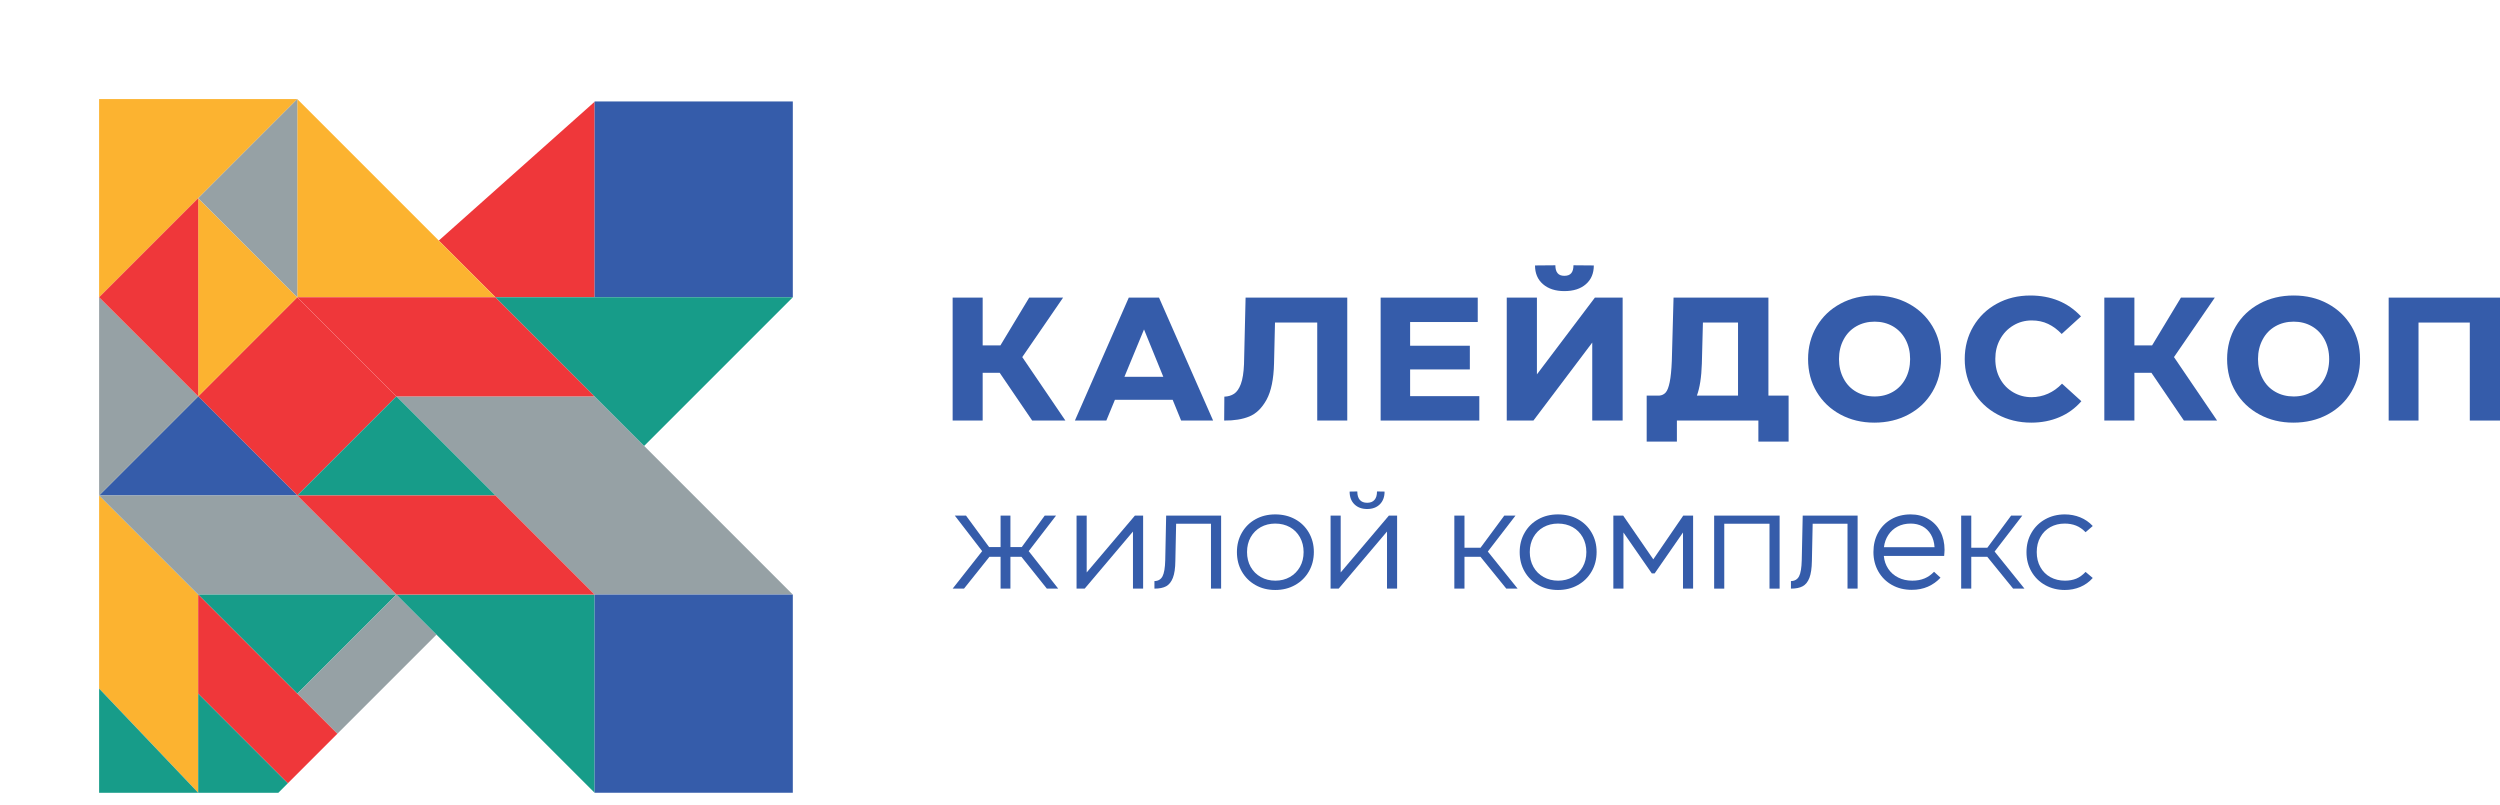 <svg width="177" height="57" viewBox="0 0 177 57" fill="none" xmlns="http://www.w3.org/2000/svg">
<path d="M75.267 21.071H72.868L70.83 24.453H69.573V21.071H67.447V29.775H69.573V26.393H70.778L73.079 29.775H75.429L72.376 25.282" fill="#355CAA"/>
<path d="M79.609 26.678L80.996 23.324L82.362 26.678H79.609ZM79.918 21.071L76.103 29.775H78.329L78.935 28.308H83.026L83.624 29.775H85.888L82.058 21.071" fill="#355CAA"/>
<path d="M93.26 21.071H88.188L88.076 25.783C88.05 26.389 87.977 26.856 87.852 27.189C87.728 27.52 87.569 27.75 87.374 27.879C87.178 28.007 86.949 28.075 86.684 28.083L86.671 29.775C87.366 29.783 87.959 29.687 88.448 29.488C88.938 29.29 89.346 28.892 89.674 28.295C89.999 27.698 90.176 26.84 90.202 25.722L90.27 22.837H93.26V29.775H95.386V21.071H93.359" fill="#355CAA"/>
<path d="M99.836 26.156H104.065V24.478H99.836V22.799H104.624V21.071H97.749V29.775H104.736V28.047H99.836" fill="#355CAA"/>
<path d="M108.814 26.505V21.071H106.678V29.775H108.567L112.731 24.254V29.775H114.883V21.071H112.918" fill="#355CAA"/>
<path d="M110.755 20.61C111.401 20.61 111.911 20.447 112.283 20.119C112.658 19.792 112.842 19.349 112.842 18.794L111.401 18.782C111.401 19.031 111.349 19.217 111.245 19.341C111.143 19.466 110.979 19.528 110.755 19.528C110.539 19.528 110.378 19.466 110.277 19.341C110.172 19.217 110.12 19.031 110.12 18.782L108.679 18.794C108.679 19.349 108.866 19.792 109.243 20.119C109.621 20.447 110.126 20.61 110.755 20.61Z" fill="#355CAA"/>
<path d="M120.14 28.009C120.34 27.465 120.462 26.72 120.491 25.746L120.567 22.837H123.052V28.009H120.14ZM125.204 21.071H118.487L118.365 25.547C118.339 26.194 118.289 26.698 118.214 27.058C118.141 27.419 118.045 27.663 117.928 27.792C117.813 27.92 117.662 27.993 117.48 28.009H116.585V31.266H118.724V29.775H124.493V31.266H126.633V28.009H125.204" fill="#355CAA"/>
<path d="M134.913 26.803C134.697 27.209 134.398 27.522 134.018 27.741C133.635 27.961 133.206 28.07 132.725 28.07C132.243 28.07 131.811 27.961 131.426 27.741C131.041 27.522 130.739 27.209 130.526 26.803C130.31 26.396 130.2 25.936 130.2 25.423C130.2 24.908 130.31 24.449 130.526 24.042C130.739 23.636 131.041 23.323 131.426 23.103C131.811 22.883 132.243 22.773 132.725 22.773C133.206 22.773 133.635 22.883 134.018 23.103C134.398 23.323 134.697 23.636 134.913 24.042C135.129 24.449 135.236 24.908 135.236 25.423C135.236 25.936 135.129 26.396 134.913 26.803ZM135.137 21.5C134.424 21.113 133.62 20.921 132.725 20.921C131.829 20.921 131.023 21.113 130.307 21.5C129.589 21.885 129.029 22.422 128.621 23.11C128.215 23.798 128.012 24.569 128.012 25.423C128.012 26.293 128.215 27.067 128.621 27.747C129.029 28.427 129.586 28.96 130.299 29.345C131.012 29.73 131.811 29.923 132.701 29.923C133.604 29.923 134.413 29.73 135.129 29.345C135.847 28.96 136.409 28.423 136.815 27.735C137.221 27.047 137.424 26.276 137.424 25.423C137.424 24.552 137.221 23.778 136.815 23.097C136.409 22.418 135.85 21.885 135.137 21.5Z" fill="#355CAA"/>
<path d="M145.002 27.872C144.633 28.038 144.242 28.12 143.828 28.12C143.363 28.12 142.936 28.006 142.543 27.779C142.147 27.55 141.835 27.232 141.609 26.82C141.38 26.411 141.268 25.94 141.268 25.41C141.268 24.896 141.38 24.431 141.609 24.018C141.835 23.603 142.147 23.277 142.543 23.042C142.936 22.805 143.373 22.687 143.852 22.687C144.276 22.687 144.661 22.769 145.01 22.935C145.359 23.101 145.676 23.338 145.967 23.645L147.334 22.401C146.87 21.903 146.337 21.533 145.736 21.288C145.135 21.044 144.474 20.922 143.753 20.922C142.876 20.922 142.082 21.113 141.38 21.5C140.674 21.885 140.117 22.422 139.711 23.11C139.306 23.798 139.103 24.569 139.103 25.423C139.103 26.267 139.308 27.035 139.719 27.722C140.128 28.41 140.695 28.95 141.416 29.339C142.137 29.729 142.936 29.923 143.815 29.923C144.536 29.923 145.2 29.794 145.804 29.537C146.41 29.281 146.928 28.904 147.36 28.406L145.991 27.163C145.702 27.47 145.372 27.706 145.002 27.872Z" fill="#355CAA"/>
<path d="M156.809 21.071H154.41L152.369 24.453H151.115V21.071H148.986V29.775H151.115V26.393H152.32L154.62 29.775H156.97L153.918 25.282" fill="#355CAA"/>
<path d="M164.58 26.803C164.364 27.209 164.067 27.522 163.685 27.741C163.305 27.961 162.873 28.07 162.392 28.07C161.913 28.07 161.478 27.961 161.093 27.741C160.708 27.522 160.406 27.209 160.193 26.803C159.977 26.396 159.867 25.936 159.867 25.423C159.867 24.908 159.977 24.449 160.193 24.042C160.406 23.636 160.708 23.323 161.093 23.103C161.478 22.883 161.913 22.773 162.392 22.773C162.873 22.773 163.305 22.883 163.685 23.103C164.067 23.323 164.364 23.636 164.58 24.042C164.796 24.449 164.905 24.908 164.905 25.423C164.905 25.936 164.796 26.396 164.58 26.803ZM164.804 21.5C164.091 21.113 163.287 20.921 162.392 20.921C161.496 20.921 160.69 21.113 159.974 21.5C159.258 21.885 158.696 22.422 158.29 23.11C157.882 23.798 157.679 24.569 157.679 25.423C157.679 26.293 157.882 27.067 158.29 27.747C158.696 28.427 159.253 28.96 159.969 29.345C160.679 29.73 161.481 29.923 162.368 29.923C163.271 29.923 164.08 29.73 164.799 29.345C165.514 28.96 166.076 28.423 166.482 27.735C166.888 27.047 167.091 26.276 167.091 25.423C167.091 24.552 166.888 23.778 166.482 23.097C166.076 22.418 165.517 21.885 164.804 21.5Z" fill="#355CAA"/>
<path d="M174.973 21.071H169.118V29.775H171.231V22.837H174.862V29.775H177.001V21.071" fill="#355CAA"/>
<path d="M74.768 36.505H73.966L72.34 38.733H71.538V36.505H70.841V38.733H70.029L68.394 36.505H67.601L69.537 39.02L67.447 41.675H68.251L70.052 39.421H70.841V41.675H71.538V39.421H72.316L74.117 41.675H74.921L72.832 39.02" fill="#355CAA"/>
<path d="M76.938 40.529V36.506H76.22V41.675H76.795L80.214 37.633V41.675H80.933V36.506H80.35" fill="#355CAA"/>
<path d="M85.737 36.505H82.564L82.499 39.66C82.486 40.2 82.421 40.582 82.307 40.801C82.192 41.021 82.002 41.135 81.734 41.141V41.675C82.078 41.675 82.354 41.62 82.562 41.509C82.767 41.397 82.926 41.2 83.038 40.916C83.15 40.632 83.21 40.233 83.215 39.716L83.27 37.08H85.737V41.675H86.455V36.505H85.843" fill="#355CAA"/>
<path d="M92.037 40.137C91.863 40.443 91.626 40.682 91.324 40.853C91.02 41.026 90.679 41.111 90.296 41.111C89.914 41.111 89.57 41.026 89.266 40.853C88.959 40.682 88.722 40.443 88.547 40.137C88.376 39.831 88.29 39.48 88.29 39.086C88.29 38.691 88.376 38.34 88.547 38.034C88.722 37.729 88.959 37.491 89.26 37.322C89.562 37.155 89.906 37.069 90.286 37.069C90.676 37.069 91.02 37.155 91.324 37.322C91.626 37.491 91.863 37.73 92.037 38.039C92.209 38.348 92.295 38.697 92.295 39.086C92.295 39.48 92.209 39.831 92.037 40.137ZM91.691 36.758C91.277 36.532 90.809 36.419 90.286 36.419C89.765 36.419 89.297 36.535 88.888 36.764C88.475 36.993 88.155 37.311 87.923 37.719C87.689 38.126 87.574 38.582 87.574 39.086C87.574 39.601 87.689 40.062 87.923 40.466C88.155 40.871 88.475 41.189 88.888 41.422C89.297 41.655 89.765 41.771 90.286 41.771C90.809 41.771 91.277 41.655 91.691 41.422C92.108 41.189 92.43 40.87 92.667 40.461C92.901 40.054 93.021 39.592 93.021 39.076C93.021 38.573 92.901 38.117 92.667 37.709C92.43 37.302 92.108 36.985 91.691 36.758Z" fill="#355CAA"/>
<path d="M96.794 36.038C97.171 36.038 97.471 35.926 97.695 35.703C97.916 35.48 98.028 35.181 98.028 34.804L97.492 34.795C97.492 35.057 97.434 35.256 97.314 35.392C97.197 35.529 97.023 35.597 96.794 35.597C96.565 35.597 96.393 35.529 96.274 35.392C96.156 35.256 96.097 35.057 96.097 34.795L95.553 34.804C95.553 35.181 95.665 35.48 95.891 35.703C96.118 35.926 96.419 36.038 96.794 36.038Z" fill="#355CAA"/>
<path d="M94.921 40.529V36.506H94.205V41.675H94.778L98.2 37.633V41.675H98.915V36.506H98.332" fill="#355CAA"/>
<path d="M107.297 36.505H106.503L104.822 38.78H103.685V36.505H102.967V41.675H103.685V39.421H104.817L106.646 41.675H107.448L105.338 39.05" fill="#355CAA"/>
<path d="M112.057 40.137C111.882 40.443 111.646 40.682 111.344 40.853C111.039 41.026 110.698 41.111 110.316 41.111C109.933 41.111 109.59 41.026 109.285 40.853C108.978 40.682 108.739 40.443 108.567 40.137C108.395 39.831 108.309 39.48 108.309 39.086C108.309 38.691 108.395 38.34 108.567 38.034C108.739 37.729 108.976 37.491 109.28 37.322C109.582 37.155 109.925 37.069 110.305 37.069C110.696 37.069 111.039 37.155 111.344 37.322C111.646 37.491 111.882 37.73 112.057 38.039C112.229 38.348 112.314 38.697 112.314 39.086C112.314 39.48 112.229 39.831 112.057 40.137ZM111.711 36.758C111.297 36.532 110.828 36.419 110.305 36.419C109.785 36.419 109.316 36.535 108.908 36.764C108.494 36.993 108.174 37.311 107.942 37.719C107.708 38.126 107.594 38.582 107.594 39.086C107.594 39.601 107.708 40.062 107.942 40.466C108.174 40.871 108.494 41.189 108.908 41.422C109.316 41.655 109.785 41.771 110.305 41.771C110.828 41.771 111.297 41.655 111.711 41.422C112.127 41.189 112.45 40.87 112.686 40.461C112.923 40.054 113.04 39.592 113.04 39.076C113.04 38.573 112.923 38.117 112.686 37.709C112.45 37.302 112.127 36.985 111.711 36.758Z" fill="#355CAA"/>
<path d="M117.053 39.601L114.922 36.505H114.225V41.675H114.94V37.7L116.947 40.596H117.15L119.156 37.7V41.675H119.872V36.505H119.174" fill="#355CAA"/>
<path d="M125.281 36.505H121.362V41.675H122.078V37.08H125.281V41.675H125.997V36.505H125.346" fill="#355CAA"/>
<path d="M130.804 36.505H127.632L127.564 39.66C127.551 40.2 127.488 40.582 127.374 40.801C127.259 41.021 127.067 41.135 126.799 41.141V41.675C127.145 41.675 127.421 41.62 127.626 41.509C127.835 41.397 127.993 41.2 128.105 40.916C128.214 40.632 128.274 40.233 128.282 39.716L128.337 37.08H130.804V41.675H131.519V36.505H130.911" fill="#355CAA"/>
<path d="M133.383 38.741C133.422 38.416 133.526 38.126 133.695 37.872C133.864 37.617 134.083 37.42 134.354 37.279C134.624 37.139 134.931 37.069 135.275 37.069C135.587 37.069 135.866 37.134 136.113 37.265C136.357 37.395 136.555 37.587 136.706 37.839C136.854 38.09 136.943 38.391 136.966 38.741H133.383ZM136.524 36.74C136.157 36.526 135.741 36.419 135.275 36.419C134.76 36.419 134.302 36.535 133.901 36.763C133.5 36.993 133.188 37.31 132.969 37.715C132.748 38.119 132.639 38.576 132.639 39.086C132.639 39.595 132.756 40.054 132.987 40.461C133.222 40.87 133.542 41.188 133.953 41.417C134.364 41.647 134.83 41.761 135.353 41.761C135.772 41.761 136.154 41.686 136.495 41.537C136.836 41.387 137.133 41.175 137.388 40.9L136.93 40.481C136.732 40.691 136.506 40.849 136.256 40.953C136.003 41.059 135.715 41.111 135.392 41.111C135.022 41.111 134.689 41.039 134.398 40.891C134.104 40.745 133.867 40.539 133.69 40.275C133.513 40.011 133.406 39.707 133.375 39.362H137.646C137.653 39.273 137.659 39.195 137.664 39.129C137.672 39.062 137.674 38.996 137.674 38.932C137.674 38.443 137.575 38.007 137.375 37.628C137.172 37.249 136.888 36.953 136.524 36.74Z" fill="#355CAA"/>
<path d="M143.178 36.505H142.387L140.703 38.78H139.566V36.505H138.851V41.675H139.566V39.421H140.698L142.53 41.675H143.332L141.219 39.05" fill="#355CAA"/>
<path d="M146.998 40.969C146.764 41.063 146.499 41.111 146.199 41.111C145.817 41.111 145.473 41.028 145.171 40.863C144.869 40.697 144.63 40.461 144.461 40.155C144.287 39.85 144.201 39.494 144.201 39.086C144.201 38.684 144.287 38.331 144.461 38.025C144.63 37.719 144.867 37.484 145.166 37.318C145.465 37.153 145.804 37.069 146.181 37.069C146.473 37.069 146.741 37.117 146.983 37.212C147.225 37.308 147.451 37.464 147.659 37.68L148.167 37.241C147.912 36.968 147.615 36.762 147.274 36.625C146.933 36.488 146.571 36.419 146.189 36.419C145.679 36.419 145.218 36.535 144.804 36.763C144.388 36.993 144.065 37.311 143.829 37.719C143.592 38.126 143.475 38.586 143.475 39.095C143.475 39.604 143.592 40.064 143.829 40.471C144.065 40.879 144.388 41.197 144.804 41.427C145.218 41.656 145.679 41.771 146.189 41.771C146.577 41.771 146.944 41.7 147.284 41.556C147.623 41.413 147.919 41.2 148.167 40.921L147.659 40.491C147.451 40.713 147.23 40.873 146.998 40.969Z" fill="#355CAA"/>
<path d="M40.896 21.046L41.084 20.857L40.894 21.046H40.896Z" fill="#EF373A"/>
<path d="M42.099 21.046V7.204L31.067 17.031L35.08 21.046H42.099Z" fill="#EF373A"/>
<path d="M21.045 21.047L28.064 28.064L21.049 35.08L14.03 28.064L21.045 21.047Z" fill="#EF373A"/>
<path d="M14.033 28.064L7.017 35.08H21.049" fill="#355CAA"/>
<path d="M14.033 42.096L7.017 35.08V48.752L14.033 56.129L14.033 42.096Z" fill="#FCB330"/>
<path d="M28.065 42.096L21.048 35.08L7.016 35.08L14.033 42.096L28.065 42.096Z" fill="#96A1A5"/>
<path d="M7.017 21.048V35.08L14.033 28.064" fill="#96A1A5"/>
<path d="M28.066 42.096H14.032L21.049 49.112" fill="#179C89"/>
<path d="M14.032 14.033V28.063V28.062V28.064L21.048 21.048" fill="#FCB330"/>
<path d="M28.066 42.096L21.05 49.112L21.049 49.112L23.886 51.949L30.903 44.933" fill="#96A1A5"/>
<path d="M31.065 17.031L21.047 7.014L21.047 21.047L35.078 21.047L31.065 17.031Z" fill="#FCB330"/>
<path d="M14.032 14.031L21.047 7.016L7.016 7.016L7.016 21.047L14.032 14.031Z" fill="#FCB330"/>
<path d="M28.065 42.096L42.098 56.127V42.096" fill="#179C89"/>
<path d="M42.098 42.095H56.13L42.098 28.063L35.082 28.064V28.063H28.065L35.082 35.08" fill="#96A1A5"/>
<path d="M21.048 21.047V7.017L14.032 14.032" fill="#96A1A5"/>
<path d="M14.034 14.032L21.049 7.017H21.048L14.034 14.031" fill="#96A1A5"/>
<path d="M7.017 21.047L14.033 28.062V14.032" fill="#EF373A"/>
<path d="M28.066 28.063V28.064L21.049 35.08H35.083V35.079" fill="#179C89"/>
<path d="M37.729 23.696L35.221 21.186L35.083 21.048H21.049L28.066 28.064V28.063H42.099" fill="#EF373A"/>
<path d="M35.083 35.08H21.049L28.066 42.096V42.095H42.099" fill="#EF373A"/>
<path d="M14.032 49.112L20.377 55.457L23.885 51.949L14.032 42.097L14.032 49.112Z" fill="#EF373A"/>
<path d="M14.032 49.112V56.129H19.707L20.378 55.458L14.032 49.112Z" fill="#179C89"/>
<path d="M7.017 56.128H14.033L7.017 48.751" fill="#179C89"/>
<path d="M56.131 42.095H42.099V56.127H56.131V42.095Z" fill="#355CAA"/>
<path d="M56.131 7.183H42.099V21.046H56.131V7.183Z" fill="#355CAA"/>
<path d="M35.082 21.048H56.13L45.606 31.571" fill="#179C89"/>
</svg>

